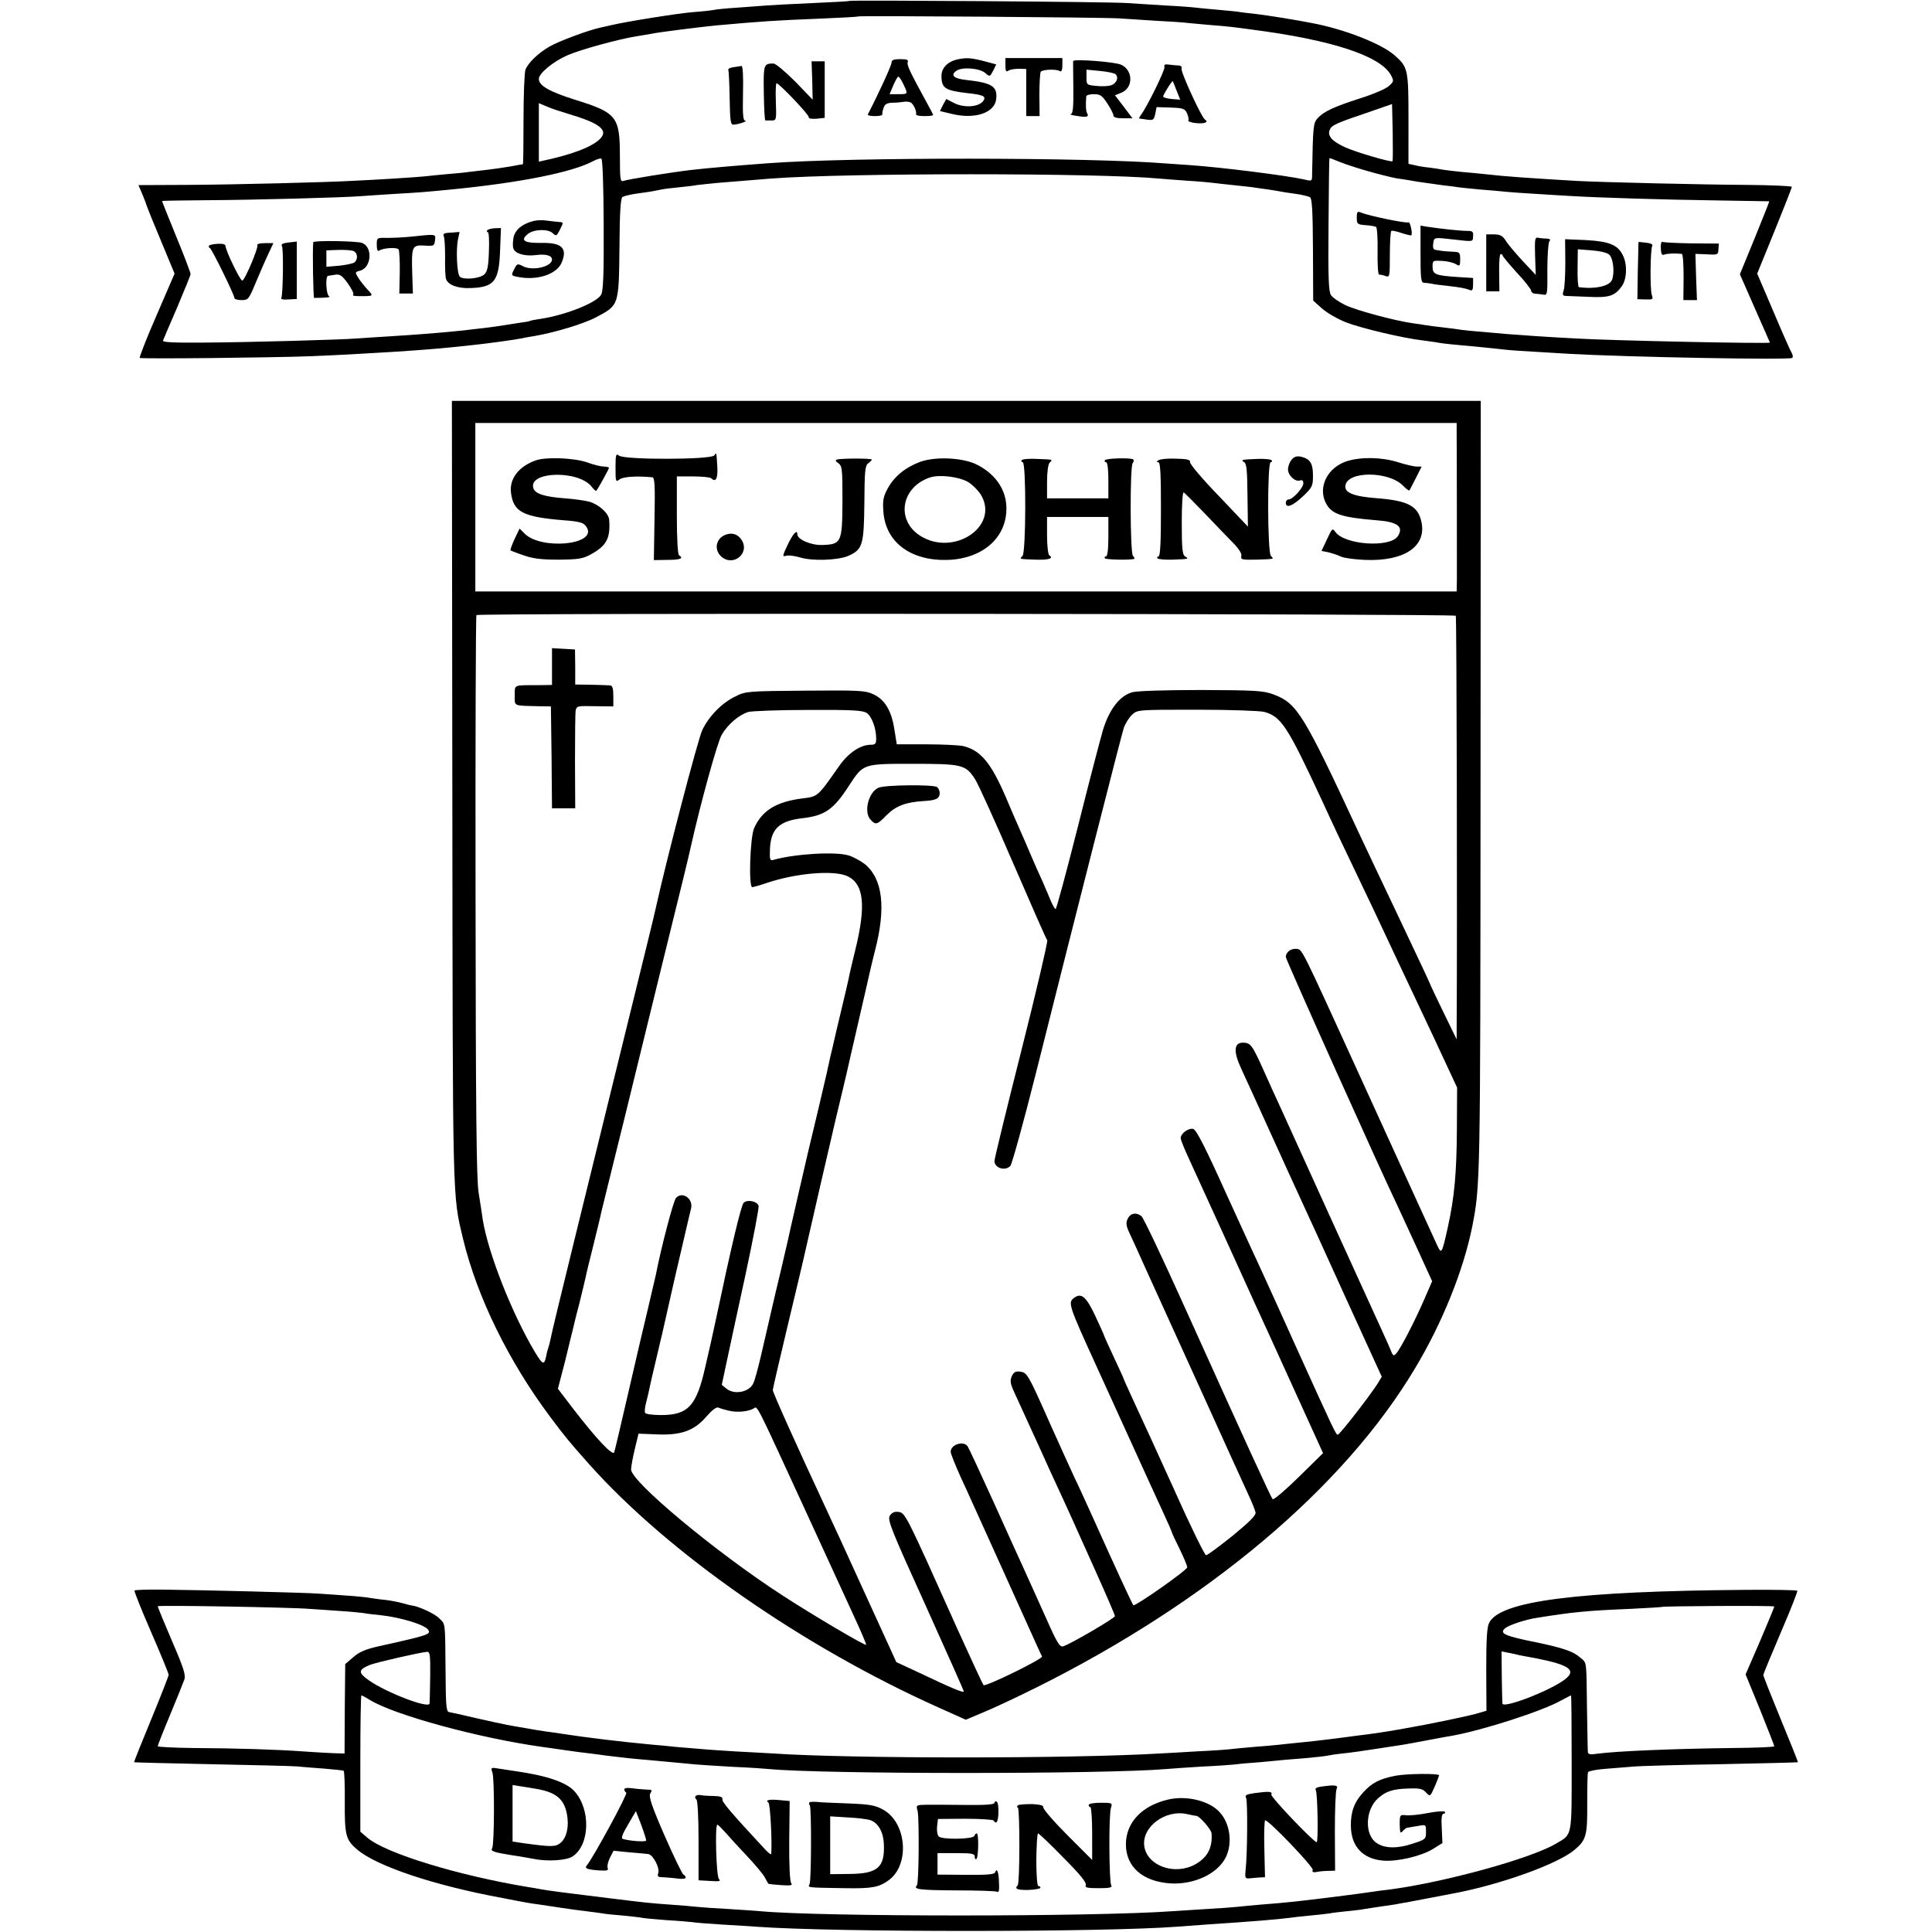 <svg version="1" xmlns="http://www.w3.org/2000/svg" width="1176" height="1176" viewBox="0 0 882 882"><path d="M387.9.4c-.2.2-7.8.6-16.9 1-9.1.4-18.5.9-21 1.1-2.5.2-8.5.6-13.5 1-4.9.3-9.7.8-10.5 1-.8.2-5 .7-9.2 1-6.9.5-31.2 4.4-37.8 6-1.4.3-3.6.8-4.9 1.1-5.3 1.1-19.3 6.3-23.3 8.7-5.2 3-9.7 7.4-10.9 10.5-.5 1.3-.9 11.5-.9 22.8 0 11.2-.1 20.4-.3 20.4-.2 0-2.8.4-5.8 1-3 .5-7.6 1.2-10.4 1.5-2.7.3-6.6.8-8.5 1-1.9.3-6.4.7-10 1-3.6.3-8.1.8-10 1-1.9.2-8.9.7-15.5 1.1-6.6.4-14 .8-16.5.9-11.4.7-55.7 1.8-76.2 1.9l-22.6.1 1.5 3.5c.8 1.9 1.9 4.6 2.3 6 .5 1.4 3.5 8.9 6.8 16.7l5.9 14.2-8.2 19c-4.6 10.5-8 19.3-7.7 19.5.9.5 60.3-.1 78.5-.8 24.1-1 52.1-2.8 64.2-4.1 2.2-.2 6.5-.7 9.5-1 5.9-.6 19.2-2.4 22.5-3.1 1.1-.3 3.6-.7 5.5-1 9.3-1.6 22.6-5.6 28.2-8.6 10.4-5.5 10.3-5.3 10.6-31.6.1-16.3.5-22.8 1.4-23.3.7-.4 3.5-1.1 6.3-1.5 5.2-.7 7.2-1 11.5-1.9 1.4-.3 5-.7 8-1 3-.3 6.6-.7 8-1 1.4-.2 5.7-.6 9.5-1 16.8-1.4 19.3-1.6 24.6-2 34.5-2.6 149.2-2.6 176.9 0 1.9.2 7.8.6 13 1 5.2.3 10.6.8 12 1 1.4.2 5.4.6 9 1 3.6.4 7.6.8 9 1 1.4.2 4.5.7 7 1 2.5.4 5.2.8 6 1 .8.2 3.8.6 6.6 1s5.7 1.1 6.4 1.5c1 .6 1.3 6.1 1.4 24l.1 23.2 4.1 3.7c2.3 2 7.2 4.8 11 6.3 7.1 2.7 26.1 7.2 34.9 8.2 2.8.4 6.1.8 7.5 1.1 2.4.4 6.2.8 19.5 2 3.3.3 7.6.8 9.5 1 3.2.4 7.5.7 30 2 26.2 1.5 100.6 2.9 102.2 1.9.4-.3.3-1.3-.2-2.2-.6-.9-4.4-9.5-8.4-19l-7.4-17.3 7.9-19.4c4.3-10.6 7.9-19.7 7.9-20.2 0-.4-9.3-.8-20.8-.9-19.9-.1-65.7-1.2-77.2-1.8-21.8-1.3-32.5-2-42-3.1-2.5-.3-7.2-.7-10.5-1-3.3-.3-7.1-.8-8.5-1-1.4-.3-4.3-.7-6.5-1-2.2-.2-5.2-.7-6.7-1.1l-2.8-.6V54.4c0-22.7-.2-23.8-6.4-29.2-6.1-5.3-22.8-11.9-37.8-14.7-7.1-1.4-20.1-3.5-25.3-4.1-3.3-.3-6.7-.8-7.5-.9-.8-.2-5.1-.6-9.5-1s-9.1-.8-10.5-1c-1.4-.2-7.7-.7-14-1-6.3-.4-14.2-.9-17.5-1.1C507.8.8 388.4 0 387.9.4zm123.1 8c3.6.2 11.2.7 17 1.1 5.8.3 12.3.7 14.5 1 2.2.2 7.2.7 11 1 6.4.5 9.3.8 18 2 36.4 4.7 58.7 12 63.5 20.8 1.4 2.7 1.4 2.9-1.1 5.1-1.4 1.2-7.2 3.7-13 5.5-12.1 3.9-16.6 6-19.4 9.1-2 2.2-2.1 3.7-2.5 25.6 0 3.2 0 3.2-3.7 2.3-8.2-1.8-37.5-5.5-51.8-6.5-3.3-.2-8.5-.6-11.5-.8-34.6-2.8-143.4-2.9-181-.1-15.2 1.1-28.7 2.3-35.5 3.1-8.7 1-29.2 4.3-30.9 5-1.4.5-1.6-.7-1.6-11 0-18.4-1.3-20.1-20.6-26.1-11.7-3.7-16.4-6.4-16.4-9.5 0-2.5 6.4-7.8 12.9-10.7 5.8-2.6 24.1-7.6 32.1-8.8 2.5-.4 5.4-.9 6.5-1.1 3-.7 23.3-3.2 29.5-3.8 21.2-1.9 27.3-2.3 47.5-3.1 9.4-.4 17.1-.8 17.3-1 .5-.4 112.1.4 119.2.9zM259.5 52c12.6 3.7 17.3 6.7 15.5 10-2 3.7-10.5 7.5-23.2 10.5l-5.8 1.3V47.1l3.8 1.6c2 .9 6.4 2.3 9.7 3.3zm376.2 21.6c-.6.6-17-4.2-21.7-6.4-5.9-2.7-8-5.1-7-7.8.9-2.3 2.5-3 19-8.6l9.5-3.3.3 12.9c.1 7.1.1 13-.1 13.2zm-360.1 29c.1 22.9-.2 30.4-1.2 32-2.2 3.7-16.4 9.3-27.8 11-2.2.3-4.3.7-4.6.9-.3.2-2.6.6-5 .9-2.5.4-5.6.9-7 1.1-2.4.4-6.5 1-14.7 1.9-3.5.5-14.2 1.5-22.3 2.1-1.9.2-8.4.6-14.5 1-6 .4-12.9.8-15.3 1-7.2.6-50.3 1.8-70.3 1.9-12.9.1-18.8-.1-18.5-.9.2-.5 3.1-7.4 6.5-15.2 3.3-7.8 6.1-14.7 6.1-15.2 0-.6-2.9-8.3-6.5-17C76.9 99.3 74 92 74 91.8c0-.2 9.3-.3 20.8-.4 20-.1 62.5-1.2 70.7-1.9 2.2-.2 9-.6 15-1 10.6-.6 13.3-.8 25.5-2 31.7-3.1 55.4-7.9 64.7-12.9 1.5-.8 3.3-1.4 3.8-1.2.6.2 1 11.2 1.1 30.2zM624 78c5.2 1.5 11.3 3 13.5 3.4 2.2.3 6.7 1 10 1.6 3.3.5 8.4 1.2 11.3 1.6 2.9.3 6.1.7 7 .9.9.1 5.3.6 9.7 1 4.4.3 9.6.8 11.5 1 1.9.2 8.2.7 14 1 5.8.4 13.2.8 16.5 1 11.3.7 43 1.7 66.5 2 12.9.2 23.6.4 23.7.4.1.1-2.9 7.6-6.6 16.7l-6.8 16.6 6.8 15.5c3.8 8.6 6.9 15.6 6.9 15.7 0 .6-72.8-.9-89-1.9-10.3-.5-27.7-1.7-31-2-1.9-.2-7-.6-11.2-1-4.3-.3-8.6-.8-9.5-.9-1-.2-4.7-.7-8.3-1.1-3.6-.4-7.4-.9-8.5-1.1-1-.2-3.7-.6-6-.9-8.2-1.2-25.2-5.8-30.3-8.2-2.9-1.4-5.9-3.5-6.6-4.6-1.1-1.8-1.3-8.2-1.1-32.2.1-16.5.3-30.1.4-30.3 0-.1 1.8.5 3.9 1.4 2 .9 8 2.9 13.2 4.4z"/><path d="M437.7 27c-5 .9-8 4-7.9 7.9.1 5.4 1.7 6.4 11.7 7.6 7.6.8 8.9 1.5 7.3 3.7-2.1 2.7-8.7 3.1-13.1.9l-3.7-1.9-1.5 2.7-1.4 2.8 5.4 1.3c10.7 2.6 19.7-.5 20.3-6.9.6-5.7-2-7.3-13.7-8.6-5.6-.6-7.3-2.1-4.6-4.1 2.6-2 10.8-1.3 13.4 1 1.9 1.7 2 1.7 3.5-1.1l1.4-2.9-4.1-1.1c-6.7-1.8-9-2.1-13-1.3zM459 29.9c0 2.5.3 3.1 1.3 2.4.6-.5 2.8-.9 4.7-.9l3.5.1V53h6.1l-.1-9.6c0-5.3.3-10 .6-10.6.7-1.1 7.2-1.4 8.8-.3.7.4 1.1-.6 1.1-2.7v-3.3h-26v3.4zM407 28.6c0 1.2-5.2 12.7-10.8 23.6-.2.5 1.2.8 3.2.8s3.5-.3 3.4-.8c-.1-.4.1-1.7.6-3 .5-1.6 1.5-2.2 3.9-2.3 1.8 0 4-.2 5.1-.4 1-.2 2.4-.1 3.2.2 1.3.5 3 4.1 2.6 5.5-.1.5 1.6.8 3.8.8 2.2 0 4-.2 4-.5 0-.2-1.1-2.4-2.4-4.7-8.3-15.2-9.7-18.1-9.2-19.4.4-1.1-.4-1.4-3.4-1.4s-4 .4-4 1.6zm5.4 9.8c2.2 4.6 2.2 4.6-2.3 4.6h-4l1.7-4c.9-2.2 2-4 2.3-4 .4 0 1.4 1.5 2.3 3.4zM489.9 27.9c0 .3 0 5.9.1 12.3.1 9-.2 11.8-1.2 11.9-.7.1.5.5 2.7.8 4.5.8 5.8.5 4.8-1.2-.6-.9-.7-4-.4-7.7.1-.6 1.6-1 3.5-1 2.8 0 3.8.6 6.1 4.2 1.6 2.4 2.8 4.8 2.8 5.5 0 .9 1.5 1.3 4.4 1.3h4.3l-4-5.3-4-5.2 3-1.2c5.5-2.3 5.3-10.4-.3-12.8-3.2-1.3-21.6-2.7-21.8-1.6zm19.4 6c1.6 1.6.3 4.4-2.3 5.1-1.4.4-4.4.5-6.7.2-4.2-.4-4.3-.5-4.3-3.9v-3.5l6.2.6c3.4.3 6.6 1 7.1 1.5zM370.8 36.7l.2 8.8-8-8.3c-4.5-4.5-8.9-8.2-9.9-8.2-4.5 0-4.6.4-4.4 13.5.1 6.9.4 12.5.7 12.5h2.9c2.1 0 2.2-.3 1.9-8.5-.2-4.7 0-8.5.3-8.5 1.2 0 15 14.5 14.7 15.5-.1.6 1.3.9 3.6.7l3.7-.4V28h-6l.3 8.7zM531.6 30.5c.5 1.2-8.2 18.8-10.9 22.2-.5.7-.8 1.3-.6 1.4.2 0 1.8.3 3.5.5 2.8.4 3.2.2 3.8-2.6l.6-3.1 6.4.2c5.7.2 6.5.5 7.5 2.6.6 1.4.9 2.8.6 3.3-.3.4 1.3 1 3.6 1.2 3.9.4 5.9-.5 4-1.6-1.6-1-11.2-21.9-10.7-23.3.3-.7-.2-1.3-1.2-1.4-.9 0-2.9-.2-4.4-.4-1.9-.3-2.5 0-2.2 1zm5.6 11l1.6 4-3.9-.3c-2.1-.2-3.9-.7-3.9-1.1 0-.9 4.1-7.4 4.4-7 .1.2 1 2.2 1.8 4.4zM334.7 30.7c-1.5.2-2.5.8-2.2 1.2.2.5.5 6.3.6 13 .2 10.4.4 12.1 1.8 12 2.3-.1 6.8-1.7 5.3-1.8-1-.1-1.2-2.9-1-12.6.2-7.9-.1-12.4-.7-12.4-.5.1-2.2.4-3.8.6zM243.5 100.9c-5.1 1.3-8.4 4-9.1 7.7-.3 1.9-.4 4.1 0 4.9.8 2.3 5.1 3.5 9.8 3 4.9-.7 7.8.1 7.8 2 0 3.2-8.7 5.3-13.1 3.1-2.7-1.4-2.9-1.3-4.2 1.4-1.4 2.7-1.4 2.8 1.6 3.4 8.8 1.8 17.8-1.1 20.1-6.5 2.8-6.6.1-9.2-9.3-9-7.8.1-9.8-1.1-6.1-4.1 2.7-2.2 9.3-2.4 11.4-.3 1.4 1.4 1.7 1.3 3.1-1.4 1.9-3.8 1.9-3.6-.7-3.8-1.3-.1-3.6-.4-5.3-.6-1.6-.3-4.4-.2-6 .2zM222.4 105.2c-.3.4-.1.8.3.8.5 0 .7 3.9.5 8.7-.2 6.8-.7 9.2-2 10.5-2 2-9.7 2.7-11.3 1.1-1.3-1.3-1.8-12.4-.8-17.1l.7-3.3-3.9.3c-3.2.1-3.8.5-3.3 1.7.4.9.6 5.2.6 9.6-.1 4.4.1 8.8.4 9.8.9 2.8 5.4 4.5 11.4 4.2 10.7-.4 12.8-3.1 13.3-17.2l.4-10.2-2.9.1c-1.6.1-3.1.5-3.4 1zM187 108.1c-3 .3-7.6.5-10.2.5-4.8-.1-4.8-.1-4.8 3.2 0 2.2.4 3.1 1.1 2.6 2.1-1.3 8.2-1.6 8.9-.5.3.6.6 5.4.5 10.6l-.2 9.5h6.2l-.3-8.7c-.4-12.9-.1-13.5 5.5-13.2 4.3.3 4.6.2 4.9-2.4.3-3 .8-2.9-11.6-1.6zM131.7 110.7c-2.6.3-3.5.8-3 1.6.8 1.3.5 22.5-.3 23.9-.3.4 1.2.7 3.3.5l3.8-.2v-13.2-13.1c0 .1-1.7.3-3.8.5zM143 110.6c-.4 3.9 0 25.4.4 25.4 5.2 0 7.9-.3 6.9-.7-1.4-.5-1.9-9.2-.5-9.4.4 0 1.9-.3 3.3-.5 2.1-.3 3.1.4 5.7 4 1.7 2.4 2.8 4.6 2.5 5-.6.6.3.8 3.2.8 6.1 0 6.1 0 3.3-3-1.4-1.5-3.3-3.9-4.2-5.3-1.6-2.6-1.6-2.7.7-3.3 5.3-1.3 6-10.8 1-12.7-2.4-.9-22.3-1.2-22.3-.3zm18.1 3.9c2.2.7 2.5 3.8.7 5.3-.7.5-3.9 1.2-7 1.5l-5.8.5v-7.5l5.1-.2c2.9-.1 6 .1 7 .4zM95.4 112.2c-.2.3-.1.8.4 1 .9.4 11.2 21.4 11.2 22.8 0 .6 1.5 1 3.3 1 3.1 0 3.3-.4 6.6-8.3 1.9-4.5 4.4-10.3 5.7-13l2.2-4.7h-3.9c-2.2 0-3.8.4-3.4.9.6 1.1-5.8 16.2-6.9 16.2-1 0-7.6-13.8-7.6-15.6 0-1-1.1-1.3-3.6-1.2-2 .1-3.8.5-4 .9zM619.4 99.4c0 2.9.3 3.1 4 3.4 2.1.1 4.3.5 4.8.8.5.3.8 5.4.7 11.2-.1 5.9.2 10.6.7 10.6.5-.1 1.8.2 2.9.6 1.9.7 2 .4 2-9.7 0-5.8.3-10.7.7-10.9.3-.2 2.5.2 4.7 1 2.2.7 4.2 1.2 4.4 1 .7-.8-.6-6.4-1.3-5.9-.9.6-18.2-3-21.5-4.4-1.8-.8-2.1-.5-2.1 2.3zM648.5 116c0 10.9.2 13 1.5 13.1.8 0 2.4.2 3.5.4 1.1.3 4.4.7 7.3 1 6.1.7 8.1 1.1 10.2 1.9 1.1.5 1.5-.1 1.5-2.5v-3l-6.5-.4c-10.7-.7-12-1.2-12-4.7 0-2.9.1-2.9 4.3-2.7 2.3.1 5.1.8 6.2 1.4 1.9 1.2 2.1 1 2.1-2.1 0-3.2-.2-3.4-3.8-3.5-2.1-.1-4.2-.3-4.8-.4-.5-.1-1.7-.3-2.5-.4-1.1-.1-1.5-.9-1.2-2.9.4-3 .2-2.9 9.9-1.8 8.6 1 8.2 1 8.3-1.7.2-2-.3-2.3-2.9-2.3-3 0-12.2-1-18.1-1.9l-3-.5v13zM678.5 120v13h6l-.1-8.5c-.1-4.7.2-8.5.7-8.5.5 0 .9.3.9.7.1.5 3 3.9 6.5 7.8 3.6 3.8 6.5 7.6 6.5 8.2 0 .7.8 1.3 1.8 1.4.9 0 2.6.2 3.7.4 1.9.4 2-.1 1.9-11.3 0-6.4.4-12.3.9-13 .7-.9.3-1.2-1.4-1.3-1.3 0-3.1-.2-3.9-.4-1.3-.2-1.4 1.1-1.2 8.4l.3 8.6-6.1-6.5c-3.3-3.6-6.8-7.7-7.7-9.3-1.4-2.1-2.5-2.7-5.3-2.7h-3.5v13zM714.6 119.8c0 5.9-.3 11.7-.8 12.9-.6 1.8-.4 2.3 1 2.4.9 0 5.5.2 10.2.4 9.4.5 12.1-.3 15.3-4.7 2.4-3.2 2.7-10 .6-14.2-2.3-4.8-6.2-6.4-16.9-7l-9.5-.4.1 10.6zm20.1-3.5c1.8 1.8 2.5 8.2 1.2 11.5-1.1 2.8-7.6 4.3-15.1 3.3-.4-.1-.7-4-.6-8.7l.1-8.6 6.4.5c3.9.3 7.1 1.1 8 2zM748 110.5s-.1 5.9-.3 13l-.2 13.1 3.7.1c3.4.1 3.6 0 2.9-2-.9-2.6-.7-20.9.2-22.5.4-.6-.7-1.2-2.8-1.4-1.9-.2-3.5-.4-3.5-.3zM758.2 113.4c.1 2.6.5 3.3 1.7 2.8 1.3-.5 4.9-.6 7.9-.3.5.1.8 4.8.8 10.6l-.1 10.5h6.2l-.4-10.6-.3-10.5 5.2.2c5 .3 5.2.2 5.3-2.3l.2-2.6-12.5-.1c-6.8-.1-12.8-.4-13.3-.7-.5-.2-.8 1.1-.7 3zM206.5 361.2c.2 190.9 0 183.7 4.9 204.4 6.4 26.5 20.8 55.9 39.9 81.4 6.9 9.2 8.3 10.9 17.7 21.5 36.3 40.6 97.3 83.1 159.2 110.9l12.7 5.7 7.8-3.3c4.3-1.7 15.3-6.9 24.4-11.4 78.6-39.2 140.5-91.3 173-145.9 12.4-20.7 22-44.6 26-64.5 3.7-18.9 3.7-19.9 3.8-200.8L676 183H206.3l.2 178.2zM665 199.3c.1 11 .1 59 .1 64.9l-.1 5.8H217v-76.9h448v6.2zm-.4 81.8c.4.7.7 139.8.4 187.4v6l-6-12.3c-3.3-6.8-6-12.5-6-12.7 0-.2-5.1-11.1-16.2-34.5-6.7-14.1-13.4-28.2-16.8-35.5-24.9-53.6-27.9-58.4-38.4-62.4-4.8-1.8-8-2-33-2.1-16.5 0-29.3.4-31.6 1-5.7 1.5-10.5 7.7-13.4 17-1.2 4.1-6.5 24.3-11.6 44.7-5.2 20.5-9.7 37.3-10.1 37.3-.3 0-1.2-1.5-2-3.3-.7-1.7-2.5-6-4-9.4-1.6-3.4-4-8.9-5.4-12.2-1.4-3.3-3.6-8.4-4.9-11.3-1.3-2.9-4.3-9.8-6.6-15.3-6.8-15.7-11.6-21.2-19.7-23-1.8-.3-9.2-.7-16.6-.7h-13.3l-1.1-6.8c-1.3-8.6-4.4-13.7-9.7-16.1-3.7-1.7-6.6-1.8-31.1-1.6-26.1.2-27.2.3-31.7 2.6-6.3 3-12.1 9-15.2 15.4-1.9 3.8-16.7 60.6-21.1 80.7-.6 3-4.9 20.4-16 65.5-6.2 25.3-15.9 64.7-21.5 87.5-5.6 22.8-10.4 42.6-10.6 44-.3 1.4-.7 3.2-1 4-.3.8-.8 2.6-1 3.9-.9 4.5-1.6 4.3-5.1-1.5-10.5-17.5-21.4-45.2-23.9-60.5-.3-2.4-1.2-8-1.9-12.4-1-6.1-1.3-37.7-1.4-135.6-.1-70.1.1-127.8.4-128.1 1-1 446.5-.6 447.1.3zm-268.9 44.4c2.3 1.6 4.3 7 4.3 11.7 0 2.3-.4 2.8-2.5 2.8-4.7 0-10.2 3.7-14.4 9.7-9.9 14.1-9.6 13.9-16.8 14.8-11.9 1.5-18.4 5.5-22 13.5-1.9 4.2-2.6 27-.9 27 .6 0 3.7-.9 6.9-2 13.5-4.5 30.8-5.9 36.8-2.9 7.3 3.6 8.3 13.4 3.4 33.4-1.5 6-2.9 12.1-3.1 13.4-.3 1.4-1.8 7.9-3.4 14.5-1.6 6.7-3.4 14.3-4 17.1-.7 2.7-1.4 5.9-1.6 7-.3 1.1-.7 3.1-1 4.5-.5 2.4-6.3 26.9-8.4 35.5-.8 3.4-8.6 37.2-9.5 41.5-.2.8-1.5 6.4-2.9 12.5-1.5 6-3.5 14.8-4.6 19.5-1.1 4.7-3.1 13.4-4.5 19.5-1.4 6-3 12-3.7 13.2-1.9 3.9-8.6 5.1-12.1 2.3l-2.2-1.8 2.2-10.3c1.2-5.7 5.1-23.8 8.7-40.3 3.5-16.4 6.2-30.4 5.9-31.2-.8-2.1-5.2-2.9-6.8-1.3-1.2 1.2-5.7 20.2-12.6 52.9-1.1 5.2-2.2 10.2-2.4 11-.2.8-1.3 5.7-2.5 10.9-4 17.9-7.8 22.1-20.2 22.1-3.7 0-7-.4-7.3-1-.3-.5-.1-2.9.6-5.2.6-2.4 1.3-5.3 1.5-6.5.2-1.2 1.6-7.1 3-13 1.4-6 2.7-11.5 2.9-12.3 4.1-18.4 7-30.9 9.5-41.5 1.7-7.2 3.2-13.9 3.5-14.9 1-4.4-4-7.9-6.9-4.7-1.2 1.3-6.8 22.7-9.2 35.1-.3 1.4-1.9 8.1-3.5 15-1.7 6.9-5.7 24.2-9 38.5s-6.2 26.7-6.5 27.5c-.7 1.8-8.1-6.1-18.6-19.7l-7.1-9.3 3.3-12.7c1.7-7.1 3.3-13.5 3.5-14.3.2-.8 1.4-6.1 2.9-11.6 1.4-5.6 2.7-11.2 3-12.5.2-1.3 1.9-8 3.6-14.9 1.7-6.9 3.3-13.4 3.5-14.6.3-1.1 3.1-12.8 6.4-26 3.3-13.1 6.9-28 8.1-32.9 1.2-5 7.1-29 13.1-53.5 9.7-39.3 12.1-49.1 13.4-55 4.3-19.2 12-47.2 14-50.6 2.8-4.8 7.9-9.1 12.2-10.4 1.5-.4 13.8-.9 27.3-.9 20.5-.1 24.9.2 26.7 1.4zm181.5-.5c7.7 2.2 10.5 6.4 26.1 40 5.5 12 11 23.6 17.2 36.5 3.2 6.6 7.4 15.6 9.5 20 5.7 12.2 11.3 24.1 16 34 5.7 12 11.5 24.4 15.7 33.5l3.5 7.5-.1 18.8c-.1 20.1-1.1 31.1-4.1 44.8-2.8 12.5-2.9 12.7-5 8.2-2.6-5.7-33.7-73.7-37.3-81.7-24-52.6-24.2-53.1-26.5-53.4-2.7-.4-5.2 1.4-5.2 3.7 0 1.2 43.2 97.4 51 113.6.5 1.1 4.3 9.3 8.4 18.2l7.4 16.2-3.6 8.3c-4.2 9.7-10.9 22.7-12.8 24.7-1.1 1.2-1.5 1.1-2.3-1-.5-1.3-2.5-5.8-4.4-9.9-1.9-4.1-12.5-27.5-23.7-52-11.1-24.5-21.3-47-22.7-50-1.4-3-4.8-10.4-7.5-16.5-5.1-11.4-5.9-12.5-9.4-12.5-4.1 0-4.4 4-.8 11.8 1.5 3.1 7.3 16 13.1 28.7 5.7 12.6 12 26.4 13.9 30.5 1.9 4.1 11.1 24.1 20.3 44.5l16.9 37-1.8 3c-3 4.9-17.4 23.5-18.3 23.5-.8 0-2-2.5-19.2-40.5-6.4-14.3-13.4-29.6-15.4-34-2.1-4.4-9.5-20.7-16.6-36.2-9.1-20.2-13.3-28.4-14.7-28.9-2.1-.6-5.8 2-5.8 4.2 0 .7 1.8 5.2 4.1 10.1 2.2 4.8 9.4 20.5 15.9 34.8 6.5 14.3 12.9 28.5 14.3 31.5 1.4 3 8.9 19.4 16.6 36.4l14.1 31-11.1 10.9c-6.1 6-11.4 10.5-11.9 10.1-.9-1-12.1-25.5-40.5-88.4-9.8-21.7-18.5-40.1-19.4-40.8-2.4-1.9-5-1.4-6.3 1.2-.9 2-.7 3.3 1 6.9 1.2 2.5 4.1 8.9 6.5 14.3 2.5 5.5 5.6 12.4 7 15.4 1.4 3 10.4 22.8 20 44s18.8 41.5 20.5 45.1c1.7 3.6 3.2 7.4 3.4 8.4.2 1.3-2.9 4.4-10.6 10.7-6 4.8-11.4 8.8-12 8.8-.6 0-7.2-13.4-14.5-29.8-7.4-16.3-15.6-34.3-18.3-40-2.6-5.7-4.8-10.5-4.8-10.7 0-.2-2-4.6-4.5-9.9-2.5-5.3-4.5-9.8-4.5-10 0-.2-1.8-4.2-4-8.9-4.1-8.7-6.3-10.6-9.5-8.3-3.1 2.2-2.9 2.9 10.2 31.6 1.4 3 8 17.6 14.8 32.5 6.7 14.8 13.9 30.5 15.9 34.8 2 4.3 3.6 8.1 3.6 8.3 0 .3 1.6 3.6 3.5 7.5s3.5 7.7 3.5 8.4c0 1.3-23.8 18-24.6 17.3-.6-.6-9.9-20.9-18.6-40.3-2.3-5-5.9-13.1-8.3-18-2.3-5-7.3-16-11.1-24.5-10.1-22.8-10.5-23.4-13.7-23.8-2.1-.3-2.9.2-3.8 2.1-.9 2.1-.7 3.4 1.4 7.9 1.3 2.9 5.9 12.9 10.2 22.3 4.2 9.3 8.9 19.7 10.5 23 1.5 3.3 3.7 8 4.8 10.5 1.1 2.5 6.1 13.6 11.1 24.7s9.1 20.6 9.1 21.1c0 .9-20.7 13-23.7 13.8-1.5.4-2.8-1.7-7.7-12.8-3.3-7.3-7.6-16.9-9.6-21.3-2-4.4-8.6-18.8-14.5-32-6-13.2-11.3-24.6-11.8-25.3-2-2.6-7.7-.7-7.7 2.6 0 .8 2.1 6 4.6 11.6 2.6 5.5 11.1 24.5 19.1 42.1 17.4 38.6 17.5 38.8 18 39.7.6 1.1-25.9 14-26.7 13.1-.4-.5-5.8-12.1-12-25.8-23.8-53.1-23.7-52.9-27-53.3-1.7-.2-2.9.4-3.8 1.8-1.1 1.9.6 6.2 16.3 40.8 9.6 21.3 17.5 39 17.5 39.4 0 .8-5.8-1.6-21.1-8.9l-9.7-4.5-13.8-30.2c-7.5-16.5-15.8-34.6-18.4-40.1-13.2-28.3-24.3-53-24.2-53.9 0-.6 3-13.5 6.6-28.6 3.6-15.1 7.5-31.3 8.5-36 5.2-23 9.5-41.3 13.6-59 2.6-10.7 4.8-20.2 5-21 .2-.8 2.6-11.6 5.5-24s5.3-23.2 5.5-24c.2-.8 1-4.3 1.9-7.8 5.2-19.8 3.6-33.1-4.7-39.8-2-1.5-5.3-3.3-7.4-3.9-6.1-1.8-24.6-.7-34.4 2.1-1.4.4-1.6-.4-1.4-5 .4-9.3 4.3-12.9 15.1-14.1 10-1.2 14-4 20.9-14.7 6.7-10.2 6.2-10.1 29.3-10.1 22.3 0 24 .4 28.2 6.8 1.5 2.2 9.3 19.5 17.5 38.5s15.2 34.9 15.6 35.3c.3.5-4.9 22.9-11.7 49.8C459.6 506 454 528.9 454 530c0 3.3 5 4.8 7.3 2.2.7-.9 6-19.9 11.6-42.2 18.6-74.2 38.9-153.7 40.1-157.6.7-2 2.4-4.8 3.8-6.1 2.5-2.3 2.6-2.3 29.6-2.3 15.6 0 28.7.5 30.8 1zM332.7 644c3.6.9 8.6.5 11.2-.9 2.1-1.1 0-5.2 24.9 48.9 8.2 17.9 17.6 38.3 20.9 45.5 3.3 7.1 5.9 13.2 5.7 13.4-.5.5-24.6-13.7-38.4-22.7-30.5-19.8-69.1-52-68.9-57.4 0-1.2.8-5.5 1.7-9.3l1.7-7 7.7.3c11.5.6 17.6-1.6 23-7.8 2.9-3.3 4.8-4.8 5.8-4.4.8.4 2.9 1 4.7 1.4z"/><path d="M281 213.5c0 6.4.1 6.7 1.8 5.4 1.5-1.3 8-1.7 15-1 1.1.1 1.3 3.8 1 18.9l-.3 18.9 6.3-.1c5.8 0 7.5-.7 5.2-2.1-.6-.4-1-7.6-1-18.3v-17.7h7.4c4.1 0 7.8.4 8.2.8 2.1 2 3.1.4 2.9-4.6-.4-7.3-.4-7.4-1.4-5.8-1.3 2-41.2 2.1-43.5.1-1.4-1.1-1.6-.5-1.6 5.5zM589.7 209.8c-.9 1-1.7 3-1.7 4.5 0 2.8 3.4 5.9 5.6 5 .9-.3 1.4.2 1.4 1.3 0 2.1-4.8 7.4-6.7 7.4-.7 0-1.3.7-1.3 1.5 0 2.7 3 1.6 7.8-2.9 4.3-4.1 4.6-4.7 4.6-9.5 0-5.6-1.3-7.6-5.4-8.6-1.8-.4-3.1-.1-4.3 1.3zM244.5 210.2c-7.8 2.8-12.1 8.5-11.2 14.9 1.1 8.6 5.5 10.9 23.9 12.4 7.9.6 9.5 1.1 10.8 3.5 4.2 7.8-21 10.1-28.5 2.6l-2.3-2.3-2.3 4.8c-1.2 2.7-2.1 5-1.8 5.2.2.1 2.9 1.2 5.9 2.2 4.2 1.5 8 2 16 2 9.3-.1 11-.4 14.9-2.5 7.1-4 8.8-7.3 8.2-15.7-.2-3-4.8-7.1-9.2-8.3-1.9-.5-6.9-1.2-11-1.5-9.4-.7-13.6-2.1-14.4-4.6-2.5-7.8 20.8-8.4 26.7-.6.9 1.2 1.8 2 2.1 1.7.9-1.2 5.7-9.9 5.7-10.4 0-.3-1-.6-2.3-.6-1.2 0-4.7-.8-7.6-1.9-6-2.1-18.9-2.6-23.6-.9zM382.1 209.8c-.9.3-.7.8.7 1.7 1.7 1.3 1.8 2.8 1.8 17.5-.1 18.7-.5 19.5-9.2 19.8-5 .2-11.4-2.5-11.4-4.9 0-2.5-2.2 0-4.5 5-2.4 5.1-2.4 5.3-.5 4.8 1.1-.3 3.9.1 6.3.8 5.5 1.7 17.2 1.3 21.9-.7 6.6-2.9 7.2-4.9 7.4-24.1.1-14.5.3-17.2 1.8-18.2.9-.7 1.6-1.4 1.6-1.7 0-.6-14.1-.6-15.9 0zM420.2 210.8c-6.8 2.5-12 6.7-15 12.3-2 3.7-2.3 5.4-1.9 10.7 1.1 14 12.8 22.5 29.9 21.8 16.2-.8 27-10.9 26.2-24.8-.4-8.1-5.8-15.2-14.3-19.1-6.5-2.8-18.1-3.3-24.9-.9zm21.7 9.2c2.1 1.3 4.8 4 6.1 6.2 8.1 14.3-12.7 28-27.9 18.4-11.3-7.2-8.7-22.4 4.7-26.7 4.2-1.3 12.8-.3 17.1 2.1zM466.4 210.1c-.3.5 0 .9.5.9 1.6 0 1.5 41.2-.1 42.8-1.5 1.5-1.7 1.4 6 1.7 6 .2 8.4-.6 6.2-2-.5-.3-1-4.4-1-9.1V236h28v9c0 5.7-.4 9-1.1 9-.5 0-.8.4-.5.9.4.6 11.8.9 13.5.2.2 0-.1-.7-.7-1.4-1.3-1.6-1.4-40.7-.1-42.3.6-.7.6-1.4.2-1.7-1.5-.8-12.3-.5-12.9.4-.3.5 0 .9.5.9.7 0 1.1 3.1 1.1 8.2v8.3h-28V220c0-4.6.5-8.1 1.2-8.8 1.5-1.5 1.7-1.4-6-1.7-3.4-.2-6.5.1-6.8.6zM528.9 210.1c-1 .6-1 .9-.1.9s1.2 5 1.2 21.5c0 14.5-.3 21.5-1.1 21.5-.5 0-.8.4-.5.9.3.4 3.4.7 6.8.6 7.6-.3 7.7-.3 5.8-1.5-1.2-.7-1.5-3.6-1.5-15.4 0-8.5.4-14.2.9-13.8.5.3 4.8 4.6 9.5 9.5 4.7 5 10.6 11 12.9 13.4 2.8 2.8 4.2 5.1 3.9 6.2-.4 1.6.4 1.7 6.7 1.6 8.6-.3 8.3-.2 6.8-1.7-1.6-1.6-1.7-42.8-.1-42.8.5 0 .8-.4.5-.8-.3-.5-3.1-.8-6.3-.7-7.7.3-8 .4-6.3 1.5 1.1.7 1.4 3.8 1.5 15.1l.2 14.3-13.3-14c-7.4-7.6-13.3-14.6-13.1-15.4.2-1.1-1.2-1.5-6.4-1.6-3.6-.2-7.2.2-8 .7zM615 210.5c-8.9 2.8-13.5 11.8-9.7 19.2 2.6 5 7 6.5 23 7.8 9.7.7 12.6 2.9 9.9 7.2-3.5 5.5-24.4 4.1-28.6-1.9-1.3-1.8-1.5-1.6-3.8 3.4l-2.5 5.3 3.4.7c1.9.5 4.3 1.3 5.5 1.9 1.1.6 6 1.3 10.8 1.5 18.1.8 28.4-6.2 25.9-17.4-1.6-7.3-6.2-9.7-20.9-10.8-10.1-.8-14.3-2.5-13.8-5.7.9-6.7 19.5-6.7 26.2-.1 1.4 1.5 2.8 2.5 3 2.3.2-.2 1.5-2.8 3-5.7l2.6-5.2h-2.2c-1.3 0-5.2-.9-8.6-2-7.4-2.3-16.6-2.5-23.2-.5zM331.3 244.1c-4.4 1.6-5.5 6.7-2.1 9.9 5.4 5 13.4-1.4 9.3-7.6-1.6-2.5-4.3-3.4-7.2-2.3zM252 304.3v8.4l-6.7.1c-11.1 0-10.3-.3-10.3 4.7s-.9 4.6 10.5 4.9l6 .1.3 23.2.2 23.3h10.6l-.1-21.3c0-11.6.1-22.2.3-23.3.4-2.1.9-2.2 8.8-2l8.4.1v-4.7c0-3.6-.4-4.8-1.5-4.9-.8-.1-4.7-.2-8.7-.3l-7.2-.1v-8l-.1-8-5.2-.3-5.3-.3v8.4zM401.1 359.6c-4.7 2-7 11.4-3.5 14.8 2.2 2.3 2.9 2.1 7.2-2.3 4.2-4.2 8.7-5.9 16.8-6.4 5.7-.3 7.4-1.1 7.4-3.7 0-1-.6-2.2-1.2-2.7-2-1.2-23.7-1-26.7.3zM61.4 726.1c-.2.4 3.2 8.9 7.6 19 4.4 10.1 8 18.9 8 19.5 0 .5-3.6 9.7-8 20.4-4.4 10.6-7.9 19.4-7.8 19.5.2.1 16.1.5 35.3.9 19.3.4 36.8.8 39 1 2.2.2 7.8.7 12.4 1 4.6.4 8.7.8 9 1 .3.2.6 6.6.5 14.3-.1 15.2.5 17.3 5.7 21.7 9 7.6 35.3 16.4 66.4 22.1 5 1 9.9 1.9 11 2.1 1 .2 3.7.6 6 .9 2.2.3 6.7 1 10 1.5s8.3 1.2 11 1.5c2.8.3 6.1.8 7.5 1 1.4.3 5.7.7 9.5 1 3.9.4 7.7.8 8.5 1 .8.2 6 .7 11.5 1.1 5.5.3 10.7.8 11.6.9.9.2 7 .7 13.5 1.1 6.5.4 13.7.8 15.9 1 36 2.6 158.4 2.5 191.5 0 2.5-.2 9.2-.7 15-1.1 18.5-1.2 31.9-2.3 37-3 1.4-.2 5.4-.7 9-1 3.6-.3 7.6-.8 9-1 1.4-.3 5-.7 8-1 3-.3 6.6-.7 8-1 1.4-.2 4.3-.7 6.5-1 2.2-.3 5.6-.8 7.5-1.1 1.9-.4 4.2-.8 5-.9 1.2-.2 10.4-2 21.5-4.1 21.4-4 47.8-13.5 55.3-19.9 5.4-4.5 5.9-6.6 5.8-21.3 0-7.4.1-13.8.4-14.2.3-.5 3.9-1.2 8-1.5 4.1-.3 9.8-.8 12.5-1 2.8-.3 20.8-.8 40-1.1 19.3-.4 35.1-.8 35.3-.9.1-.1-3.4-8.9-7.8-19.5-4.4-10.7-8-19.8-8-20.3s3.6-9.2 8-19.5c4.4-10.2 7.8-18.8 7.5-19-.3-.3-10.7-.5-23.1-.4-77.8.6-112.7 5.1-117.6 15.1-1 2.1-1.3 7.6-1.3 21.5l.1 18.6-3.1.9c-3.8 1.3-24.3 5.5-36 7.5-8.6 1.5-12.1 2-21 3.1-2.2.3-7.4 1-11.5 1.5s-10.2 1.2-13.5 1.5c-3.3.3-7.6.8-9.5 1-1.9.2-7.1.7-11.5 1-4.4.4-9.1.8-10.5 1-1.4.2-8.1.7-15 1-6.9.4-14.7.9-17.5 1-40.1 2.4-141.1 2.4-176.5 0-2.5-.1-9.9-.6-16.5-.9-11.6-.7-15.3-1-28-2.1-3.3-.4-8-.8-10.5-1-14.9-1.4-29.8-3.2-41.5-5-1.6-.3-4.8-.7-7-1-2.2-.3-6.6-1-9.7-1.6-3.2-.5-7-1.2-8.5-1.5-1.6-.3-7.7-1.6-13.8-3-6-1.4-11.7-2.7-12.5-2.8-1.3-.2-1.5-3.2-1.6-18.7-.2-23.2 0-21.2-3-24.2-2.1-2.1-9.5-5.5-12.6-5.8-.4 0-2.2-.5-4-1-1.8-.5-5.3-1.2-7.8-1.5-2.5-.2-5.6-.7-7-.9-1.4-.3-6.3-.8-11-1.1-4.7-.3-10.5-.8-13-.9-5.2-.4-51.5-1.6-70.3-1.8-7.1-.1-13.1.1-13.3.4zm80.1 8.4c2.2.1 8.1.6 13 .9 5 .3 10.1.8 11.5 1 1.4.3 5 .7 8 1 9.1 1 20.2 4.4 21.5 6.7 1.3 2 .2 2.4-22.8 7.5-5.8 1.3-8.8 2.6-11.5 5l-3.6 3.1-.2 20.4-.1 20.4-4.4-.1c-2.4-.1-8.7-.4-13.9-.8-12.1-.9-31.2-1.5-51.2-1.6-8.7-.1-15.8-.5-15.8-.8 0-.4 2.5-6.8 5.6-14.2 3.1-7.4 6-14.7 6.5-16.1.8-2.1-.1-5.1-5.6-17.8-3.6-8.4-6.5-15.5-6.5-15.8 0-.6 61.7.5 69.5 1.2zm668.5-1.1c0 .3-2.9 7.4-6.5 15.8l-6.6 15.2 6.6 16.1c3.6 8.9 6.5 16.4 6.5 16.7 0 .4-8.4.7-18.7.8-26 .3-53.3 1.4-62 2.6-3.2.5-4.3.3-4.4-.7-.1-.8-.2-9.7-.4-19.9-.3-22.6 0-20.6-3.1-23.3-3.2-2.8-7.6-4.3-19.4-6.8-15.4-3.1-17.8-4.2-14.7-6.7 1.6-1.3 9.3-3.9 14.2-4.6 16.1-2.6 22.7-3.3 42.5-4.1 8-.4 14.6-.8 14.7-.9.5-.4 51.3-.7 51.3-.2zm-613.6 31.9c-.1 6.1-.2 11.7-.3 12.4-.2 2.5-19.8-5-27.7-10.6-5-3.5-4.9-4.8.4-7 2.6-1.1 23.1-5.8 26.2-6 1.3-.1 1.5 1.7 1.4 11.2zm497.1-9.7c1.1.2 4.5.9 7.5 1.4 15.8 3.1 19.1 5.6 13 10-7.4 5.3-27.9 13.1-28.1 10.7-.1-.7-.2-6.3-.3-12.5l-.1-11.3 3 .6c1.7.3 3.9.8 5 1.1zm-524.6 20.5c11.3 6.9 49.9 17.4 78.6 21.4 1.7.2 6.4.9 10.5 1.5s9.3 1.3 11.5 1.5c2.2.3 5.6.7 7.5 1 4.8.6 12.6 1.5 18 1.9 4.8.4 15.8 1.5 22.5 2.1 2.2.2 9.9.7 17 1.1 7.2.3 14.6.8 16.5 1 24.3 2.4 153.5 2.4 181.5 0 2.2-.2 9.4-.7 16-1.1 6.6-.3 13.6-.8 15.5-1 1.9-.3 6.9-.7 11-1 4.1-.4 8.9-.8 10.5-1 1.7-.1 6.6-.6 11-.9 4.4-.4 8.7-.9 9.5-1.1.8-.2 4-.7 7-1 3-.3 9.6-1.2 14.5-2 5-.8 10.6-1.6 12.5-1.9 1.9-.3 7.3-1.3 12-2.2 4.7-.9 9.6-1.8 11-2 13.9-2.5 41-11.2 49.7-16.1 2.3-1.2 4.3-2.3 4.5-2.3.2 0 .3 13.9.3 30.9 0 34.3.4 32.3-7.2 36.8-11.8 6.9-50.9 17.6-75.8 20.9-2.7.3-5.9.7-7 .9-3.9.6-10.1 1.4-14 1.9-19.7 2.5-26 3.2-38 4.1-3.8.3-8.6.8-10.5 1-1.9.2-8.2.7-14 1-5.8.4-12.8.8-15.7 1-36 2.6-160.3 2.6-188.3 0-1.9-.2-8.4-.6-14.5-1-6-.3-12.6-.8-14.5-1-1.9-.2-7.3-.7-12-1-9.9-.7-11.3-.9-28.5-3-20.5-2.5-26.5-3.3-30.5-4-1.4-.3-4-.7-5.8-1-31.6-5.2-64.8-15.3-73.3-22.4l-3.4-2.9v-31.1c0-17.1.2-31.1.5-31.1s2 .9 3.9 2.1z"/><path d="M224.8 809.2c1 2.8.9 32.8-.1 34.5-.9 1.4.5 1.9 9.3 3.3 3.6.5 7.9 1.3 9.5 1.6 6.2 1.3 15 .8 17.9-1.1 7.9-5.2 8.4-21.5.8-29.8-3.6-4-12.5-7.1-26.7-9.1-2.2-.3-5.7-.9-7.8-1.2-3.6-.6-3.7-.5-2.9 1.8zm19.7 7.4c9.2 1.5 13 4.6 14.3 11.5 1.1 5.7-.1 10.9-2.9 13.2-2.3 1.9-4.1 1.9-16.6.2l-5.3-.8v-25.8l3.8.6c2 .3 5.1.8 6.7 1.1zM636.9 810.7c-7.1 1.4-10.6 3.2-14.5 7.5-4.1 4.4-5.8 8.9-5.7 15.4.1 9.3 5.4 15 14.6 15.8 6.4.6 17.4-2 22.7-5.2l4.5-2.8-.3-6.7c-.3-4.6 0-6.7.8-6.7.6 0 .9-.4.6-.9-.3-.4-3.8-.2-7.8.6s-8.5 1.2-10 1c-2.7-.3-2.8-.2-2.8 4.2.1 3.8.3 4.3 1.3 3.1.7-.8 1.7-1.6 2.2-1.6.6-.1 2.7-.5 4.8-.8 3.7-.7 3.7-.7 3.7 2.7 0 3.3-.2 3.5-6.2 5.4-6.8 2.3-12.6 2.2-16.3-.3-5.7-3.7-5.3-15.4.8-20.6 3.4-3 6.6-4.1 13.5-4.3 5.3-.2 6.7.1 8.2 1.8 1.9 2 1.9 2 4-2.7 1.1-2.6 2-4.9 2-5.1 0-1-15.2-.8-20.1.2zM602.7 815.7c-1.8.3-2.5.8-2 1.6.8 1.2 1.2 23.7.4 23.7-1.4 0-21.1-20.7-20.7-21.7.6-1.5-1-1.6-7.7-.7-3.8.6-4.5.9-3.8 2.3.7 1.5.6 25.9-.3 33.2-.3 3.2-.1 3.6 1.8 3.4 1.1-.1 3.2-.3 4.6-.4l2.5-.1-.3-13c-.2-7.1 0-13 .4-13 1.7 0 22.2 21.4 21.7 22.7-.4.9.1 1.2 1.8.9 1.3-.3 3.8-.5 5.4-.5l3-.1-.1-17.8c0-9.7.3-18.5.8-19.5.9-1.8-.7-2-7.5-1zM285 816.9c0 .5.4 1.2.9 1.5.8.5-15.1 29.7-18 33.2-1.2 1.4.1 1.9 5.8 2.3 3.5.2 4.2 0 3.7-1.2-.3-.9.2-2.9 1.1-4.7l1.6-3.1 7 .7c3.9.3 7.8.7 8.7.8 2.2.1 5.5 6.2 4.7 8.7-.5 1.6-.1 1.9 2.2 1.9 1.5.1 4.5.3 6.6.6 2.1.3 3.7.1 3.7-.4 0-.6-.4-1.2-1-1.4-.5-.2-4.4-8.2-8.6-17.8-6.1-14-7.3-17.8-6.5-19.3 1-1.5.7-1.7-1.6-1.7-1.6-.1-4.5-.3-6.5-.6-2.3-.3-3.8-.2-3.8.5zm10 23.3c0 .8-7.3.3-10.7-.7-.9-.3 0-2.5 2.4-6.5l3.6-6.2 2.4 6.2c1.3 3.5 2.3 6.7 2.3 7.2zM317.5 820c-.3.5-.1 1.1.4 1.5.6.3 1 8 1 18.7v18.2l5.3.3c4.2.3 5 .1 4-.9-1.2-1.2-1.9-24.8-.7-24.8.3 0 2 1.7 3.8 3.7 1.8 2.1 6.1 6.8 9.7 10.6 3.6 3.8 7.2 8.1 8 9.5.8 1.5 1.6 2.9 1.7 3.1.1.2 2.8.5 5.9.7 4.4.3 5.4.1 4.6-.9-.6-.7-1-8.2-.9-19.4l.2-18.1-4.5-.4c-4.7-.5-6.9 0-5.2 1.1.8.5 1.7 16.9 1.3 23.5-.1.4-1.3-.5-2.8-2.1-15.6-16.8-19.8-21.7-19.5-22.9.2-1-.9-1.4-4-1.5-2.4 0-5.1-.2-6-.4-1-.2-2 .1-2.3.5zM533.4 821.5C521.3 824.3 514 832 514 842c0 10.2 7.6 16.9 20.1 17.8 10.8.7 21.5-4.2 25.4-11.7 3.3-6.5 2.1-15.6-2.7-20.8-4.7-5.2-15-7.7-23.4-5.8zm12.8 7.5c1.4 0 6.8 6.3 6.9 7.9.5 6.6-1.8 11-7.4 14.2-9.4 5.2-21.9.8-23.3-8.2-1.3-8.8 9.6-17 19.6-14.7 1.9.4 3.8.8 4.2.8zM369.5 822.8c-.2.3-.2.9.2 1.4.8 1.4.7 33.9-.1 35.9-.8 1.7-1.8 1.6 16.4 1.9 12.2.2 15.3-.4 19.8-3.7 9.7-7.2 8.1-26.3-2.7-32.2-3.7-2-6-2.4-16-2.8-6.4-.2-12.8-.5-14.4-.7-1.5-.1-2.9 0-3.2.2zm28 8.2c3.5 1.3 5.8 5.5 6 10.8.5 10.7-2.8 13.6-15.7 13.7l-8.8.1v-26.4l8.1.5c4.4.2 9.1.8 10.4 1.3zM454 823c0 .8-3.9 1.1-12.7 1-7.1-.1-15.1-.1-18-.1-5.1.1-5.2.1-4.4 2.8.8 3.4.6 33.1-.3 34-1.8 1.8.9 2.2 17.5 2.3 10 0 18.6.3 19 .6 1 .6 1.2-.6.9-5.6-.2-3.8-1-5.3-1.7-3.2-.4.9-3.7 1.2-13.4 1.1l-12.9-.1V846h8.5c7.3 0 8.5.2 8.5 1.7 0 .9.3 1.3.8.9.9-1 1.1-11.6.1-11.6-.4 0-.9.5-1.1 1.1-.5 1.6-14.7 1.8-16.2.3-.7-.6-1-2.7-.8-4.6l.4-3.4 12.4-.1c6.9 0 12.7.4 13 .8 1.2 2 2.1.6 2.2-3.5.1-2.5-.2-4.8-.8-5.1-.5-.3-1-.1-1 .5zM464.8 824.1c-.6.4-.6.9-.1 1.2.9.6.9 34.4-.1 35.4-1.6 1.6-.2 2.2 4.9 2.1 3-.1 5.5-.6 5.5-1s-.4-.8-1-.8c-.5 0-.9-4.9-.9-12 .1-6.6.4-12 .8-12s5.6 4.9 11.5 11c7.4 7.4 10.7 11.4 10.3 12.5-.5 1.2.4 1.5 5.9 1.5 5 0 6.3-.3 5.7-1.3-1-1.6-1.2-32.6-.1-35.5.7-2.1.5-2.2-4.7-2.2-3 0-5.5.4-5.5 1 0 .5.3 1 .8 1 .4 0 .8 5.4.8 12.1v12l-11.3-11.3c-6.2-6.2-11.1-11.9-11-12.7.1-.9-1.3-1.3-5.1-1.5-3 0-5.9.2-6.4.5z"/></svg>